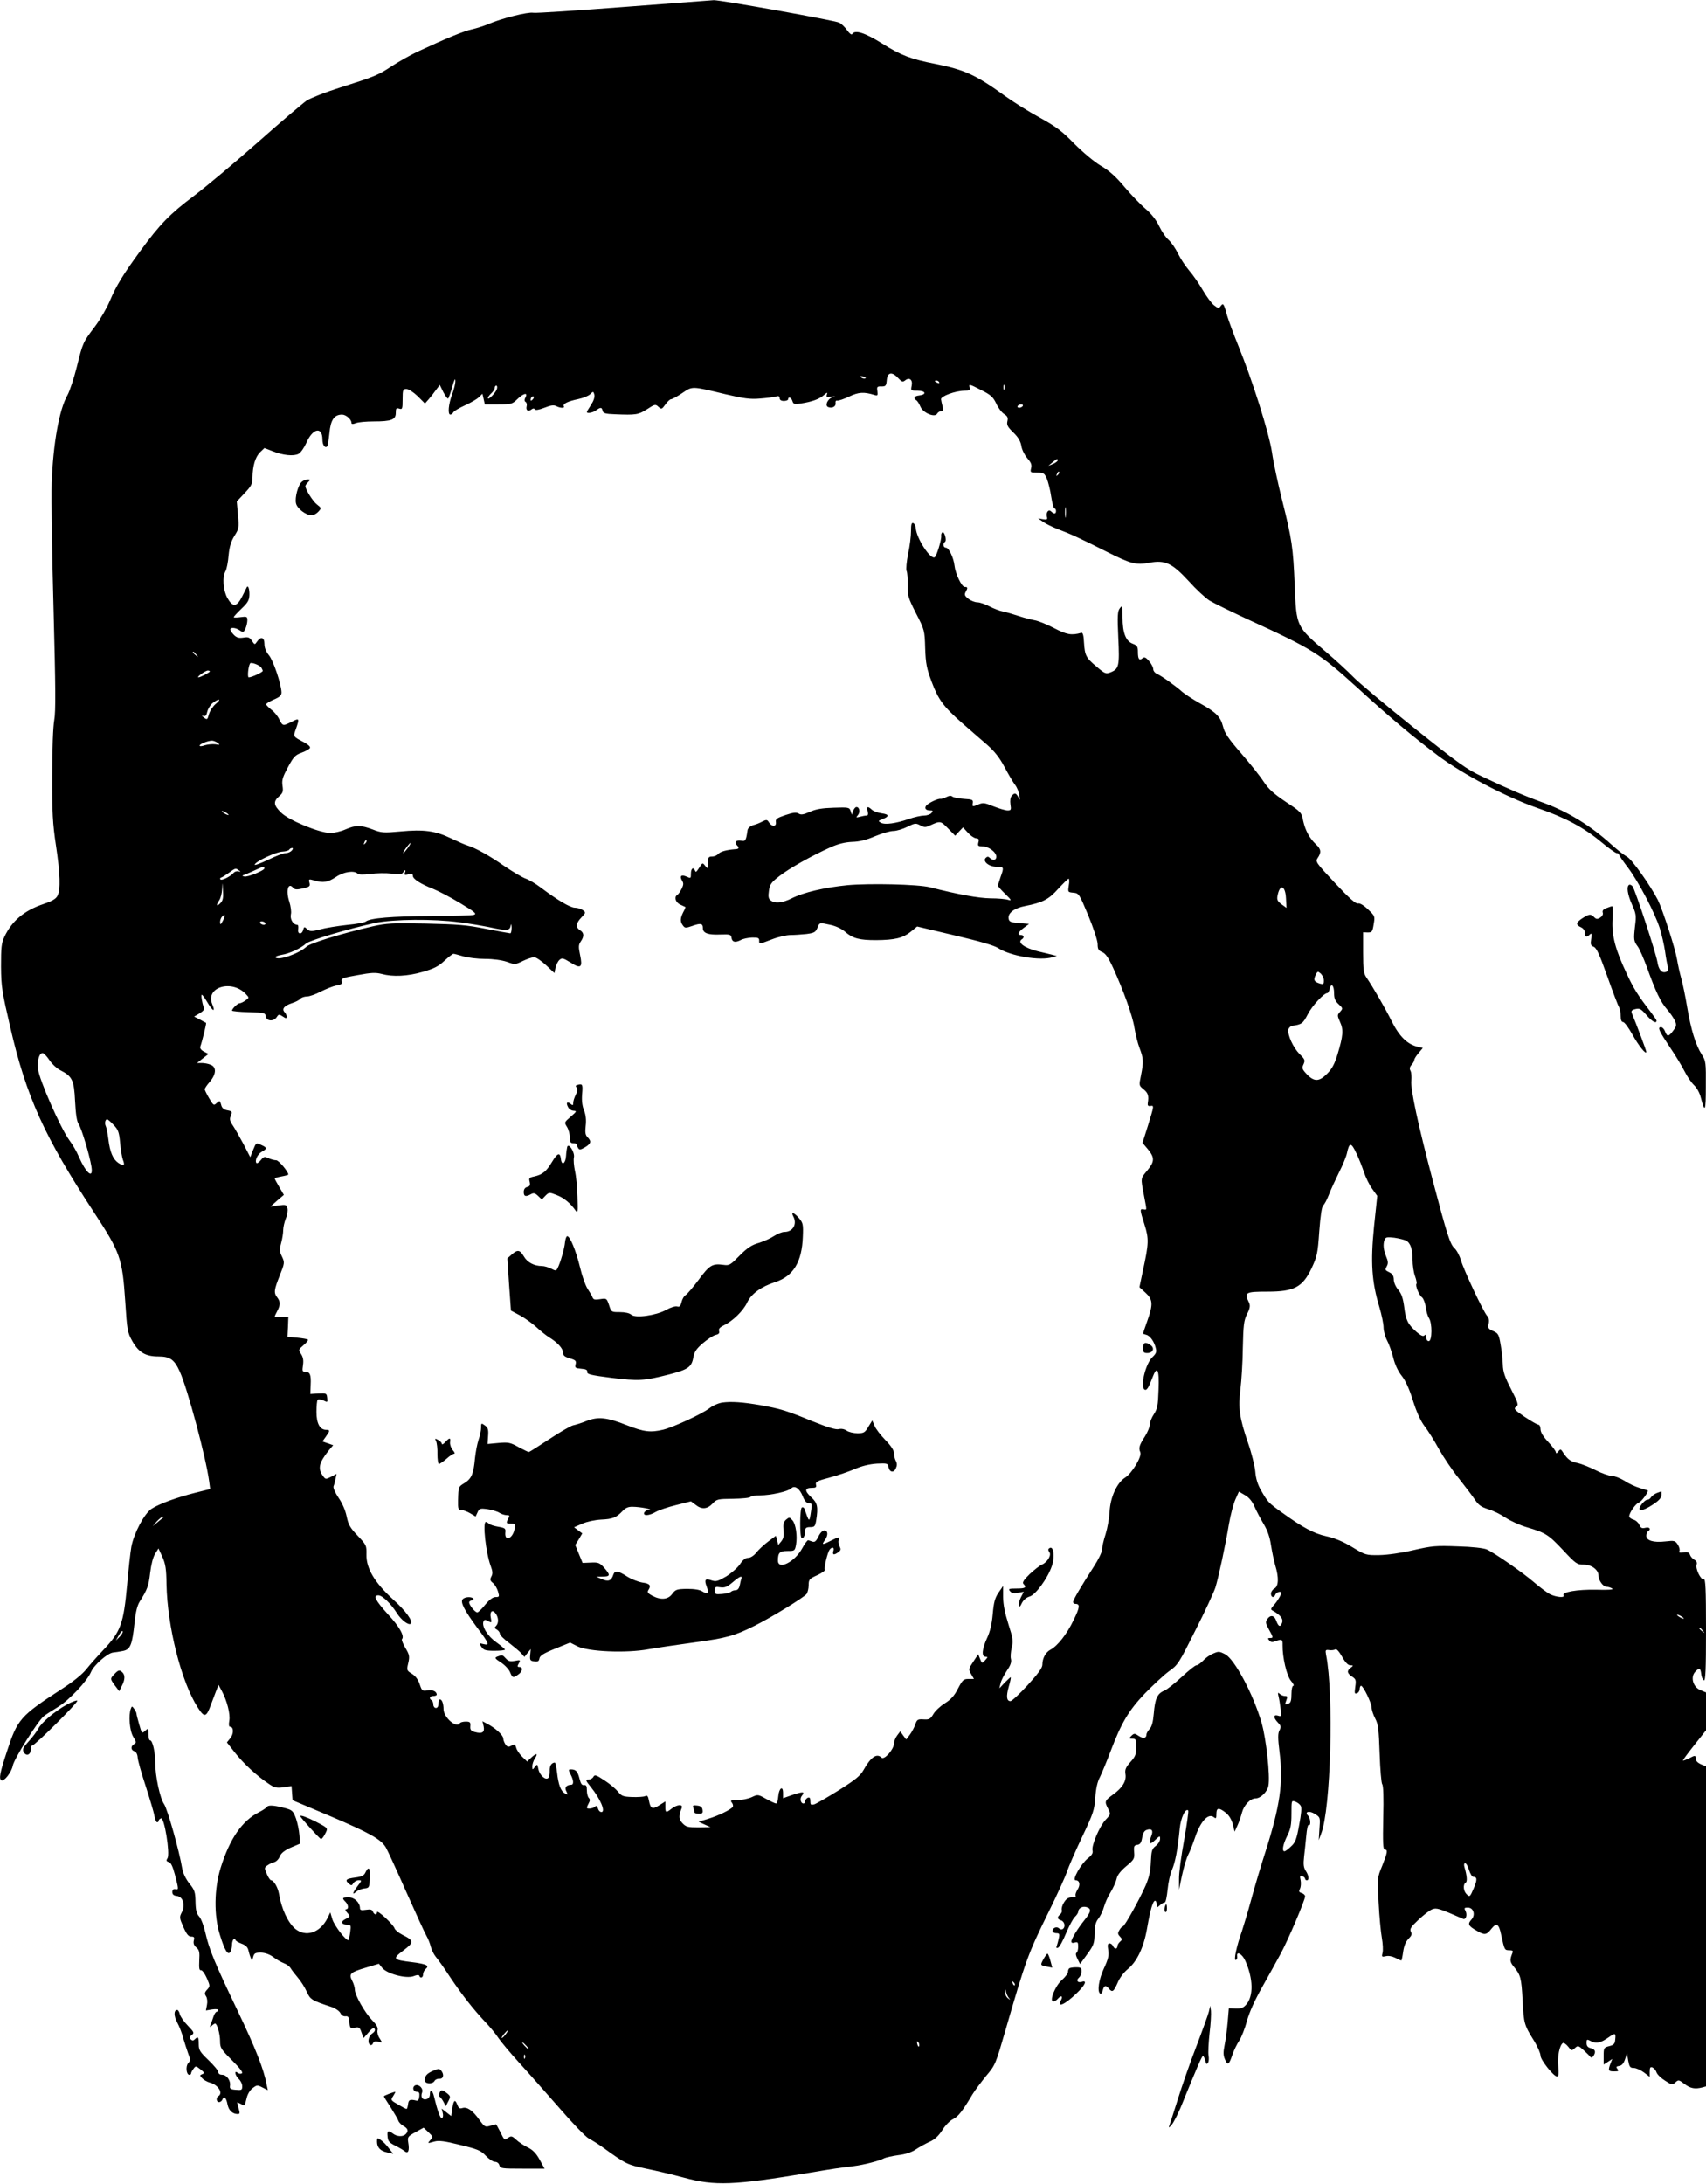 <?xml version="1.0" standalone="no"?>
<!DOCTYPE svg PUBLIC "-//W3C//DTD SVG 20010904//EN"
 "http://www.w3.org/TR/2001/REC-SVG-20010904/DTD/svg10.dtd">
<svg version="1.0" xmlns="http://www.w3.org/2000/svg"
 width="1000pt" height="1280pt" viewBox="0 0 1000 1280"
 preserveAspectRatio="xMidYMid meet">
<g transform="translate(0,1280) scale(0.1,-0.1)"
fill="#000000" stroke="none">
<path d="M3655 12759 c-275 -21 -513 -37 -529 -34 -32 6 -187 -33 -263 -66
-26 -11 -70 -25 -97 -31 -46 -10 -145 -50 -321 -132 -38 -18 -104 -55 -146
-82 -83 -55 -100 -62 -311 -129 -80 -25 -166 -59 -190 -74 -23 -16 -153 -126
-288 -246 -135 -119 -304 -261 -376 -315 -137 -103 -196 -163 -311 -320 -101
-138 -142 -205 -179 -293 -18 -43 -57 -110 -87 -150 -71 -94 -71 -93 -107
-238 -17 -68 -42 -142 -54 -164 -49 -84 -85 -287 -93 -515 -3 -91 2 -426 11
-745 12 -459 13 -594 4 -645 -7 -39 -12 -167 -12 -325 -1 -218 3 -284 22 -410
25 -167 28 -258 9 -295 -9 -18 -31 -31 -81 -48 -114 -38 -186 -99 -230 -192
-18 -39 -20 -63 -20 -175 1 -119 6 -148 54 -355 95 -411 201 -643 492 -1087
153 -233 165 -267 182 -519 11 -171 13 -183 42 -235 37 -65 77 -89 152 -89 69
0 94 -18 126 -89 46 -102 153 -502 172 -643 l6 -45 -88 -22 c-108 -27 -212
-65 -256 -94 -43 -29 -103 -143 -118 -222 -6 -33 -17 -134 -25 -225 -21 -227
-37 -272 -139 -380 -34 -36 -79 -86 -100 -113 -24 -30 -77 -73 -144 -116 -244
-158 -260 -177 -322 -368 -41 -124 -47 -158 -32 -167 16 -9 60 48 67 86 7 39
146 260 181 289 10 9 47 32 81 53 67 40 174 153 197 208 17 40 98 111 130 113
11 1 37 5 57 9 44 9 54 36 68 169 6 58 15 96 29 119 46 73 53 92 62 169 6 50
17 93 29 112 l20 32 23 -50 c18 -41 23 -70 24 -160 5 -250 87 -573 183 -722
39 -61 50 -59 77 15 10 26 24 63 31 82 l14 35 19 -35 c31 -58 51 -137 44 -175
-4 -22 -2 -35 4 -35 22 0 23 -40 3 -66 l-21 -26 48 -61 c50 -63 125 -133 195
-180 36 -25 48 -27 89 -22 l47 7 3 -42 3 -41 223 -94 c228 -97 296 -135 324
-183 9 -15 62 -130 118 -257 56 -126 110 -244 120 -261 10 -17 21 -46 25 -63
4 -17 17 -44 29 -59 13 -15 51 -68 84 -119 72 -107 134 -186 206 -263 29 -30
64 -73 78 -95 15 -22 69 -87 122 -145 53 -58 159 -178 236 -266 77 -89 154
-169 172 -178 18 -9 58 -34 88 -56 129 -93 137 -97 247 -120 60 -12 160 -36
223 -53 180 -49 291 -45 735 29 149 25 164 27 260 39 57 7 151 31 178 46 10 5
47 13 82 18 42 5 76 16 102 33 21 14 57 34 81 45 30 13 52 33 75 68 17 28 46
57 63 65 30 14 55 46 114 145 14 23 50 71 80 108 55 65 56 69 114 269 119 412
132 447 252 691 51 103 100 211 109 240 10 29 49 119 88 201 65 137 72 157 77
230 4 55 13 95 28 122 11 23 39 90 61 148 64 169 106 240 202 341 48 49 111
108 141 130 53 37 59 48 155 240 56 110 108 223 117 250 19 62 59 248 80 375
9 52 26 116 37 141 l21 47 36 -21 c23 -13 42 -36 55 -66 11 -25 35 -71 53
-101 23 -38 37 -77 44 -125 6 -38 17 -92 25 -119 22 -72 20 -123 -5 -136 -11
-6 -20 -20 -20 -30 0 -23 18 -27 26 -5 6 14 34 22 34 9 0 -11 -23 -50 -44 -72
-18 -21 -19 -25 -5 -32 44 -25 61 -47 55 -68 -10 -31 -22 -27 -35 9 -12 34
-36 37 -55 6 -9 -14 -6 -26 12 -57 26 -47 27 -50 6 -50 -13 0 -14 -3 -4 -14 8
-11 18 -12 36 -5 38 14 43 12 42 -23 -1 -71 24 -179 49 -209 14 -16 20 -29 14
-29 -6 0 -11 -20 -11 -49 0 -35 -4 -51 -16 -55 -24 -9 -24 -8 -14 19 8 21 7
25 -8 25 -10 0 -24 6 -31 13 -11 10 -12 7 -6 -18 4 -16 9 -50 12 -74 5 -40 4
-43 -16 -36 -28 8 -28 -12 0 -41 18 -19 19 -25 9 -45 -10 -18 -10 -45 0 -126
23 -181 4 -314 -83 -588 -25 -77 -62 -201 -82 -275 -20 -74 -46 -160 -56 -190
-31 -87 -49 -172 -35 -167 6 2 10 11 8 21 -6 34 30 15 48 -27 46 -104 48 -204
6 -254 -18 -21 -31 -26 -63 -25 l-40 2 -7 -83 c-4 -45 -12 -105 -18 -134 -8
-40 -8 -59 2 -82 16 -39 24 -33 44 27 9 26 27 63 40 82 13 20 33 71 45 115 14
52 46 122 90 200 37 66 86 154 108 195 44 81 143 314 143 336 0 7 -9 16 -20
19 -16 5 -18 10 -10 25 5 10 7 32 4 49 -6 26 -4 30 10 25 9 -3 16 -10 16 -15
0 -5 5 -9 10 -9 15 0 12 28 -6 55 -13 20 -15 38 -10 83 4 31 9 87 13 124 3 37
9 65 14 62 14 -8 11 40 -3 54 -24 24 6 32 39 11 32 -20 32 -21 27 -87 l-4 -67
14 38 c57 144 75 819 29 1048 -5 28 -4 31 18 28 13 -2 29 0 36 4 7 5 22 -11
40 -43 19 -34 35 -50 48 -50 19 -1 19 -1 3 -14 -25 -18 -22 -33 7 -52 23 -15
25 -21 19 -61 -5 -37 -4 -42 10 -37 9 3 16 15 16 25 0 10 4 19 8 19 13 0 62
-102 62 -128 0 -13 9 -41 21 -64 18 -34 21 -64 26 -207 3 -91 10 -172 15 -178
7 -8 9 -81 6 -198 -3 -147 -1 -185 9 -185 19 0 16 -17 -15 -95 -29 -70 -29
-70 -21 -216 4 -81 13 -174 19 -207 6 -34 8 -73 4 -87 -6 -24 -4 -25 19 -20
15 4 37 0 55 -9 17 -9 33 -16 36 -16 2 0 7 23 11 52 5 34 15 59 31 75 19 19
22 28 14 42 -8 15 0 28 45 70 30 28 66 56 80 61 26 10 39 6 181 -56 17 -7 26
24 14 47 -9 16 -7 19 14 19 33 0 46 -42 22 -69 -25 -27 -20 -38 29 -66 47 -28
58 -27 88 12 29 36 43 28 56 -35 20 -91 20 -92 48 -92 20 0 24 -4 18 -17 -16
-40 -15 -51 8 -79 40 -49 45 -64 52 -199 7 -136 9 -143 69 -239 20 -33 36 -71
36 -84 0 -25 77 -122 97 -122 9 0 11 15 7 59 -6 57 7 124 27 137 5 3 19 -6 31
-21 19 -25 21 -25 39 -9 18 17 21 16 52 -12 17 -16 35 -33 39 -39 5 -6 12 -4
18 5 16 25 11 39 -15 46 -18 4 -25 13 -25 30 0 23 1 24 28 10 30 -15 55 -9
102 24 38 27 42 25 38 -12 -2 -27 -8 -33 -35 -40 -32 -8 -33 -11 -33 -59 l0
-49 25 16 26 17 -11 -27 c-15 -41 -13 -46 21 -46 26 0 29 2 20 14 -10 12 -8
15 10 18 15 2 26 14 34 38 l12 35 7 -42 c7 -37 11 -43 33 -43 13 0 40 -12 59
-26 l34 -26 0 30 c0 25 4 30 16 25 8 -3 20 -16 24 -29 5 -13 28 -35 51 -49 39
-25 42 -26 60 -9 18 16 20 15 53 -10 35 -26 61 -31 104 -20 l22 6 0 938 0 938
-30 12 c-18 8 -30 20 -30 31 0 23 -3 23 -41 3 -17 -8 -32 -14 -34 -12 -2 2 28
42 66 90 l69 87 0 111 0 111 -34 14 c-42 18 -58 75 -30 106 24 27 32 24 36
-13 2 -17 9 -33 16 -36 9 -3 12 61 12 297 0 242 -3 299 -13 295 -17 -6 -50 62
-42 86 4 13 -1 22 -14 29 -11 6 -22 19 -25 29 -5 14 -14 17 -38 14 -22 -3 -29
-1 -24 7 4 7 0 23 -9 38 -16 24 -20 25 -74 19 -68 -8 -111 5 -111 33 0 11 4
23 10 26 20 13 10 27 -15 21 -20 -5 -27 -2 -36 18 -6 13 -22 27 -35 30 -13 4
-24 12 -24 19 0 21 38 75 57 81 15 5 59 65 51 71 -2 1 -22 7 -46 14 -24 7 -64
25 -89 42 -26 16 -60 29 -75 29 -16 0 -59 15 -96 34 -38 19 -84 37 -103 41
-41 8 -59 21 -84 58 -16 26 -18 26 -31 10 -9 -12 -13 -13 -14 -5 0 7 -20 35
-45 61 -30 32 -45 57 -45 75 0 14 -6 26 -12 26 -7 0 -43 21 -81 46 -60 41 -66
48 -50 59 15 11 13 20 -30 104 -37 72 -47 102 -48 144 -1 28 -6 81 -13 117
-10 59 -14 66 -44 79 -29 13 -32 18 -26 44 4 19 1 34 -9 45 -22 24 -136 266
-154 327 -8 27 -25 59 -38 70 -25 24 -42 75 -125 390 -88 334 -133 543 -127
591 2 23 0 49 -5 58 -7 12 -5 23 6 35 9 10 16 23 16 29 0 6 11 24 25 40 l25
30 -29 7 c-60 13 -108 60 -152 147 -39 79 -111 203 -150 260 -16 23 -19 46
-19 145 l0 119 27 -1 c25 0 28 4 35 48 8 47 8 48 -33 87 -27 26 -49 38 -59 35
-12 -4 -51 30 -134 119 -114 122 -117 126 -102 148 22 32 20 51 -10 79 -38 36
-62 80 -75 137 -10 51 -12 53 -103 113 -71 48 -100 74 -129 118 -20 31 -79
105 -131 165 -75 86 -98 120 -107 158 -15 58 -41 84 -139 138 -41 23 -86 53
-100 65 -35 32 -120 93 -147 105 -13 5 -23 18 -23 28 0 10 -11 32 -24 47 -20
23 -28 26 -39 17 -19 -16 -27 -5 -27 37 0 31 -4 38 -30 48 -41 15 -60 64 -60
155 -1 68 -2 72 -16 53 -13 -17 -15 -43 -9 -171 8 -167 4 -184 -44 -204 -28
-11 -33 -10 -81 31 -65 54 -71 67 -76 143 -2 43 -7 60 -16 57 -58 -16 -85 -11
-160 28 -42 22 -94 43 -115 46 -21 4 -63 15 -93 25 -30 10 -71 22 -90 26 -19
3 -55 17 -80 30 -25 13 -57 24 -71 24 -14 0 -38 9 -53 21 -21 16 -24 24 -16
39 14 25 13 30 -5 30 -18 0 -55 78 -60 125 -5 45 -33 105 -50 105 -16 0 -21
25 -6 34 12 8 -3 63 -15 56 -5 -3 -8 -12 -7 -20 3 -22 -27 -119 -38 -126 -25
-15 -106 109 -111 170 -1 14 -8 28 -15 30 -10 4 -13 -8 -13 -47 0 -29 -7 -88
-17 -133 -9 -46 -13 -89 -9 -100 5 -10 7 -48 7 -84 -2 -60 2 -73 48 -164 50
-97 51 -100 54 -205 3 -90 9 -119 37 -194 40 -108 70 -148 180 -245 47 -41
112 -98 146 -127 44 -39 73 -75 103 -132 23 -43 50 -89 61 -103 11 -14 22 -41
25 -60 5 -32 4 -33 -6 -12 -14 26 -22 27 -39 7 -8 -9 -10 -29 -7 -50 5 -31 3
-35 -17 -35 -12 0 -49 11 -82 24 -54 22 -62 23 -92 10 -32 -13 -33 -13 -30 9
3 20 -2 22 -52 25 -30 2 -60 8 -67 13 -8 7 -19 6 -35 -2 -13 -7 -29 -12 -35
-11 -15 3 -75 -26 -85 -41 -10 -16 0 -27 24 -27 17 0 18 -2 8 -15 -7 -8 -27
-15 -44 -15 -17 0 -58 -9 -89 -20 -75 -26 -140 -35 -163 -22 -18 10 -17 11 8
21 42 16 41 28 -3 34 -22 3 -48 12 -58 21 -25 23 -32 20 -25 -9 4 -17 2 -25
-7 -25 -8 0 -25 -3 -39 -7 -22 -6 -24 -5 -11 10 14 18 9 47 -9 47 -6 0 -14
-10 -19 -22 l-8 -23 -7 22 c-7 21 -12 22 -99 19 -68 -2 -104 -8 -140 -24 -38
-17 -52 -19 -66 -10 -14 8 -32 6 -77 -9 -50 -17 -59 -23 -56 -41 4 -28 -23
-29 -40 -3 -11 18 -15 18 -38 7 -14 -8 -38 -18 -55 -22 -18 -6 -31 -17 -33
-29 -9 -62 -12 -67 -38 -62 -28 5 -42 -9 -25 -26 16 -16 14 -23 -11 -24 -50
-4 -87 -14 -98 -28 -7 -8 -23 -15 -36 -15 -21 0 -24 -5 -24 -37 -1 -36 -1 -37
-16 -18 -13 17 -16 18 -25 5 -29 -44 -30 -45 -35 -32 -10 23 -24 12 -24 -18 0
-28 -1 -29 -25 -18 -31 14 -43 4 -27 -23 10 -16 9 -25 -3 -49 -8 -16 -19 -32
-25 -35 -20 -12 -10 -45 18 -57 15 -7 28 -13 30 -14 1 0 -4 -14 -13 -30 -18
-36 -19 -55 -2 -78 12 -16 16 -16 57 -2 48 17 60 14 60 -14 0 -29 31 -40 102
-37 59 2 63 0 66 -20 4 -25 22 -29 55 -12 12 7 41 13 64 14 36 1 43 -2 43 -17
0 -23 -3 -23 76 7 36 14 85 25 108 25 22 0 64 3 93 6 45 6 53 10 64 35 13 33
11 33 79 18 31 -7 65 -23 85 -41 44 -38 82 -48 180 -48 111 1 156 12 202 48
l39 32 219 -52 c145 -34 232 -59 255 -74 71 -47 247 -77 320 -54 l25 7 -30 8
c-16 4 -54 13 -83 20 -79 20 -121 52 -92 70 15 9 12 25 -5 25 -24 0 -17 18 16
42 l31 23 -59 5 c-50 4 -58 8 -61 27 -5 32 34 61 97 73 102 20 138 38 194 101
30 32 57 59 61 59 4 0 5 -18 1 -39 -6 -39 -6 -40 26 -43 33 -3 35 -6 88 -133
31 -75 54 -146 55 -167 0 -31 5 -39 27 -48 20 -9 36 -32 64 -93 61 -134 114
-281 125 -352 6 -37 19 -90 30 -118 23 -61 24 -80 8 -160 -12 -59 -12 -59 15
-81 27 -22 32 -38 25 -81 -2 -14 2 -19 15 -17 23 4 22 3 -14 -115 l-32 -101
32 -38 c40 -49 39 -72 -4 -124 -40 -48 -39 -42 -20 -143 18 -96 19 -88 -2 -85
-23 4 -22 -1 6 -90 26 -83 25 -109 -9 -266 l-21 -100 35 -32 c44 -40 46 -67
11 -166 -14 -39 -25 -72 -25 -74 0 -1 9 -4 19 -7 22 -5 47 -40 56 -79 6 -22 1
-32 -20 -52 -40 -38 -73 -173 -46 -190 12 -8 24 11 45 67 29 78 42 55 37 -68
-3 -93 -7 -112 -27 -143 -13 -19 -24 -46 -24 -60 0 -14 -13 -46 -29 -71 -33
-51 -38 -68 -27 -92 11 -25 -49 -124 -89 -149 -48 -30 -87 -116 -91 -200 -2
-36 -12 -94 -23 -130 -12 -36 -21 -77 -21 -91 0 -15 -22 -60 -48 -100 -75
-116 -122 -196 -122 -208 0 -6 6 -11 14 -11 28 0 26 -20 -11 -95 -39 -82 -94
-152 -136 -174 -28 -15 -47 -50 -47 -88 0 -18 -25 -52 -86 -119 -48 -52 -93
-94 -101 -94 -23 0 -26 28 -10 85 9 30 14 55 11 55 -2 0 -18 -15 -35 -32 l-31
-33 7 29 c3 16 20 49 36 73 22 32 29 51 25 69 -4 13 -1 43 4 67 10 38 8 54
-19 138 -21 66 -31 116 -31 160 l0 64 -27 -39 c-21 -31 -28 -57 -34 -126 -5
-58 -16 -104 -33 -140 -30 -65 -34 -110 -9 -110 14 0 14 -2 -2 -20 -19 -21
-19 -21 -30 7 l-11 28 -29 -44 c-28 -42 -29 -44 -13 -72 l17 -29 -32 0 c-29 0
-35 -6 -62 -57 -21 -42 -42 -64 -77 -86 -26 -16 -57 -45 -67 -63 -18 -30 -25
-33 -58 -31 -34 2 -38 -1 -48 -30 -6 -18 -21 -45 -32 -60 l-21 -28 -18 24 -17
24 -18 -24 c-10 -13 -19 -35 -19 -49 -1 -33 -57 -97 -73 -81 -28 28 -64 2
-106 -74 -18 -32 -47 -56 -144 -117 -67 -42 -132 -79 -144 -83 -20 -5 -23 -3
-23 19 0 18 -4 24 -15 20 -8 -4 -15 -12 -15 -20 0 -8 -5 -14 -10 -14 -17 0
-23 29 -10 45 21 25 7 26 -53 6 l-57 -20 0 30 c0 47 -24 30 -28 -19 -2 -23 -7
-42 -13 -42 -5 0 -31 12 -58 27 -48 27 -49 27 -85 10 -20 -9 -57 -17 -83 -17
-39 0 -44 -2 -33 -15 6 -8 9 -19 5 -25 -10 -15 -82 -51 -145 -70 l-55 -17 35
-16 35 -16 -71 -1 c-62 0 -73 3 -93 24 -23 24 -24 41 -5 90 9 23 -27 21 -59
-4 -33 -26 -37 -25 -37 11 l0 31 -35 -22 c-41 -26 -52 -21 -61 26 -5 28 -10
34 -23 27 -9 -4 -43 -6 -76 -5 -53 2 -62 6 -82 31 -13 16 -48 46 -79 66 -50
33 -58 36 -66 21 -5 -9 -18 -16 -29 -16 -18 0 -17 -5 14 -43 56 -69 89 -147
62 -147 -8 0 -17 9 -20 21 -5 15 -10 18 -18 10 -11 -11 -47 -15 -47 -5 0 3 5
15 11 26 8 14 8 23 0 31 -6 6 -11 26 -11 44 0 26 -4 33 -17 31 -12 -2 -19 8
-26 37 -11 43 -21 55 -50 55 -16 0 -16 -2 -2 -30 18 -35 19 -60 3 -60 -29 -1
-41 -17 -28 -39 10 -21 10 -22 -8 -12 -25 13 -39 51 -47 124 -4 31 -9 57 -13
57 -19 -1 -31 -19 -30 -48 1 -18 -3 -37 -8 -42 -16 -16 -51 16 -58 51 -6 31
-7 32 -21 13 -14 -18 -14 -18 -15 4 0 12 7 34 16 47 20 31 8 32 -23 3 l-23
-22 -29 28 c-16 16 -32 39 -35 52 -6 21 -9 23 -28 13 -18 -10 -24 -8 -35 7 -7
10 -13 26 -13 35 0 19 -46 61 -92 85 l-30 16 7 -30 c7 -35 -8 -45 -52 -33 -22
6 -28 13 -26 34 2 23 -2 27 -27 27 -16 0 -32 -4 -35 -10 -19 -31 -94 34 -95
82 0 33 -9 58 -21 58 -5 0 -9 -11 -9 -25 0 -16 -6 -25 -15 -25 -8 0 -15 9 -15
19 0 11 -4 23 -10 26 -17 10 -11 25 10 25 11 0 20 4 20 8 0 19 -25 30 -54 25
-30 -5 -33 -3 -46 36 -9 27 -24 48 -45 61 -31 19 -32 21 -22 63 9 39 7 49 -17
89 -14 24 -23 47 -20 51 17 17 -14 73 -82 146 -74 82 -89 111 -56 111 23 0 73
-48 109 -105 25 -40 69 -73 81 -61 14 15 -30 76 -105 143 -108 99 -157 182
-155 262 1 53 0 56 -51 110 -45 47 -55 65 -65 113 -7 35 -25 77 -47 109 -21
31 -33 59 -30 68 4 9 9 29 12 45 l6 28 -32 -17 c-31 -16 -33 -15 -46 2 -34 45
-26 79 31 151 l27 32 -32 11 -31 11 20 28 c25 35 25 40 2 40 -37 0 -57 37 -57
105 0 35 3 67 7 71 5 4 19 2 34 -4 24 -12 25 -11 22 15 -3 27 -5 28 -51 26
l-48 -3 2 53 c3 61 -4 77 -32 77 -17 0 -18 5 -13 39 4 28 1 46 -11 65 -17 25
-16 26 14 52 18 15 29 29 26 33 -4 3 -32 8 -63 11 l-57 5 3 58 2 57 -40 0
c-22 0 -40 2 -40 4 0 2 7 17 15 32 19 36 19 55 0 80 -21 27 -19 44 15 129 29
73 29 76 13 110 -15 30 -15 42 -5 80 7 25 12 59 12 75 0 17 7 47 15 68 9 20
13 47 10 60 -5 21 -9 23 -53 17 l-47 -7 39 35 40 34 -27 46 c-15 25 -27 48
-27 50 0 3 18 8 40 12 22 4 40 9 40 11 0 17 -56 84 -71 84 -10 0 -30 5 -45 12
-23 11 -28 10 -45 -11 -11 -13 -22 -21 -25 -18 -13 13 6 54 31 67 31 17 31 24
0 38 -35 16 -33 17 -52 -29 l-16 -41 -41 79 c-23 43 -51 92 -62 108 -15 21
-19 36 -13 50 12 31 11 32 -20 38 -20 4 -31 14 -35 33 -7 25 -8 25 -26 9 -17
-16 -19 -14 -44 28 -14 24 -26 48 -26 53 0 5 13 25 30 44 38 45 40 87 4 100
-14 6 -37 10 -52 10 l-27 0 34 27 33 26 -27 14 c-17 9 -24 20 -21 29 10 27 37
136 34 139 -2 1 -18 10 -37 20 l-33 17 32 19 c24 15 30 24 24 37 -10 24 -17
72 -11 72 4 0 18 -20 33 -45 31 -53 49 -60 28 -10 -42 101 118 147 199 57 18
-19 18 -20 -5 -36 -12 -9 -28 -16 -34 -16 -11 0 -44 -32 -44 -43 0 -3 44 -8
98 -9 92 -3 97 -4 100 -25 4 -29 47 -31 64 -4 11 17 14 18 35 4 19 -13 23 -13
23 -1 0 8 -5 19 -11 25 -19 19 -4 38 40 53 23 7 46 19 52 27 6 7 24 13 39 13
15 0 51 13 81 29 30 15 70 31 90 35 30 5 36 10 32 25 -4 17 7 21 93 36 80 15
106 16 141 7 66 -18 150 -14 241 12 65 19 92 32 127 65 24 22 48 41 53 41 5 0
31 -7 58 -15 27 -8 84 -15 128 -15 48 0 97 -7 127 -17 47 -17 49 -17 94 5 25
12 55 22 66 22 11 0 42 -21 69 -46 l50 -47 6 31 c4 17 14 38 23 46 15 13 21
12 65 -15 61 -39 72 -30 56 45 -10 47 -9 59 4 78 21 30 20 51 -4 66 -27 17
-25 41 8 75 26 28 27 29 8 43 -11 8 -32 14 -46 14 -28 0 -103 45 -200 118 -30
23 -71 47 -90 53 -19 7 -75 40 -125 74 -89 62 -167 105 -215 120 -14 4 -57 23
-97 42 -91 44 -160 53 -296 40 -99 -9 -112 -8 -163 12 -70 26 -99 26 -159 0
-27 -12 -67 -21 -90 -21 -66 2 -241 74 -287 119 -45 44 -47 65 -12 96 22 19
25 28 20 62 -5 33 1 51 32 109 33 61 42 71 81 85 24 9 46 21 48 28 3 7 -13 21
-34 32 -67 35 -65 33 -48 80 21 61 20 64 -25 41 -51 -26 -53 -26 -73 14 -9 19
-30 45 -47 57 -16 13 -30 27 -30 31 0 5 20 17 45 28 35 15 45 24 45 42 -1 47
-48 188 -74 218 -17 21 -26 43 -26 66 0 39 -21 46 -43 14 -14 -20 -14 -20 -30
4 -14 21 -22 24 -51 19 -26 -4 -39 0 -55 16 -11 11 -21 26 -21 31 0 15 32 12
56 -5 19 -13 22 -12 33 11 6 14 11 36 11 49 0 21 -3 23 -40 18 -22 -3 -40 -3
-40 0 0 3 20 25 45 49 37 35 46 50 47 81 1 32 -7 59 -15 46 -1 -2 -13 -26 -27
-54 -32 -63 -55 -66 -87 -10 -25 45 -31 122 -11 158 7 12 15 54 18 92 5 52 14
81 34 114 26 41 28 47 21 123 l-7 79 46 49 c40 42 46 55 46 92 1 67 16 119 44
147 l26 25 47 -18 c61 -25 125 -31 153 -16 12 6 33 36 46 65 37 86 94 97 94
19 0 -32 15 -53 28 -40 3 4 9 39 13 78 7 77 28 108 74 108 23 0 55 -28 55 -48
0 -8 7 -9 26 -2 14 6 61 10 104 10 104 0 130 10 130 50 0 27 3 30 20 25 18 -6
20 -2 20 54 0 56 2 61 22 61 13 0 41 -18 66 -42 l43 -43 22 25 c12 14 32 39
43 55 l22 29 21 -43 c13 -24 25 -40 28 -37 3 3 14 34 24 68 11 42 18 54 18 36
1 -15 -8 -51 -19 -80 -21 -56 -27 -118 -10 -118 5 0 13 6 17 13 4 8 35 26 68
41 33 15 70 36 81 47 l22 21 7 -31 7 -31 80 0 c75 0 81 2 110 30 35 35 65 42
48 11 -7 -14 -7 -22 1 -27 6 -3 9 -15 6 -25 -6 -24 9 -34 28 -19 9 7 15 8 20
1 4 -7 24 -3 56 9 37 15 55 17 69 10 24 -13 53 -13 45 -1 -8 14 23 29 85 42
29 6 60 19 70 29 17 17 18 17 24 -3 3 -14 -4 -36 -19 -59 -14 -21 -25 -40 -25
-43 0 -10 36 -4 54 10 26 19 34 19 38 -2 3 -15 16 -19 73 -21 122 -5 137 -3
187 29 46 30 50 31 67 15 18 -16 20 -16 41 13 12 17 27 31 33 31 7 0 36 16 66
36 61 41 52 42 251 -6 111 -26 147 -31 205 -26 39 3 80 8 93 12 16 5 22 2 22
-10 0 -10 9 -16 25 -16 14 0 25 5 25 10 0 18 19 10 25 -11 6 -18 12 -20 48
-14 67 10 110 26 136 49 20 17 23 18 18 4 -5 -15 -1 -17 26 -13 25 4 27 3 8
-3 -30 -9 -48 -50 -26 -58 23 -9 46 4 43 23 -2 11 2 17 10 15 8 -1 39 9 70 24
55 26 85 28 148 9 18 -6 20 -3 17 22 -4 26 -2 29 24 28 25 0 28 4 31 38 4 46
31 50 67 11 20 -22 27 -24 40 -14 25 21 46 5 39 -30 -6 -30 -6 -30 36 -30 47
0 53 -23 7 -28 -28 -3 -35 -16 -16 -28 6 -3 17 -20 24 -37 15 -37 84 -66 98
-42 4 8 15 15 24 15 12 0 14 6 8 28 -4 15 -8 34 -9 42 -1 18 83 49 136 50 32
0 35 3 31 21 -5 19 0 18 64 -15 60 -30 73 -41 92 -80 11 -25 32 -53 46 -62 21
-13 25 -22 20 -43 -5 -22 2 -34 35 -66 29 -28 42 -51 47 -79 3 -22 19 -53 35
-72 22 -25 27 -38 22 -58 -6 -25 -4 -26 35 -26 39 0 43 -3 58 -37 8 -21 20
-68 25 -105 6 -38 14 -68 19 -68 5 0 9 -7 9 -15 0 -18 -12 -19 -28 -3 -16 16
-32 -5 -25 -32 4 -14 0 -17 -24 -13 l-28 5 30 -21 c17 -12 55 -30 85 -42 70
-26 136 -56 280 -129 149 -75 178 -83 257 -68 93 17 133 -2 231 -108 42 -47
97 -98 122 -114 25 -15 131 -67 235 -115 369 -169 412 -196 633 -397 183 -168
333 -293 473 -398 147 -110 397 -241 579 -305 166 -57 274 -115 376 -200 43
-36 84 -65 91 -65 7 0 13 -4 13 -8 0 -5 24 -40 54 -79 61 -82 154 -258 185
-353 11 -36 25 -96 31 -135 5 -38 13 -80 16 -92 4 -16 1 -25 -10 -29 -25 -9
-44 12 -51 59 -10 56 -131 425 -146 443 -6 7 -15 11 -20 8 -16 -10 -9 -56 17
-115 24 -53 26 -65 18 -126 -9 -81 -8 -88 17 -122 10 -14 34 -69 53 -121 51
-142 80 -203 118 -246 19 -22 39 -52 46 -67 10 -24 9 -32 -10 -57 -27 -37 -36
-37 -48 -5 -5 14 -16 25 -24 25 -22 0 -12 -21 54 -120 32 -47 70 -110 85 -140
15 -30 40 -66 55 -80 16 -15 33 -46 39 -71 25 -95 30 -85 30 64 1 138 0 150
-23 185 -37 58 -64 147 -86 277 -11 66 -27 144 -36 174 -8 29 -19 78 -24 109
-11 65 -84 290 -112 347 -46 89 -152 238 -181 254 -17 9 -58 41 -91 71 -122
111 -255 192 -396 244 -108 39 -209 82 -360 154 -93 43 -140 77 -405 289 -165
132 -325 266 -355 298 -30 31 -100 95 -155 142 -178 153 -176 148 -186 393 -9
220 -16 270 -74 500 -24 96 -51 221 -59 278 -17 115 -117 429 -198 627 -27 66
-56 145 -65 175 -19 70 -23 77 -38 56 -11 -15 -14 -14 -39 5 -14 11 -44 51
-66 89 -22 38 -58 90 -80 115 -22 26 -51 70 -65 99 -14 29 -38 64 -54 79 -17
14 -42 51 -56 81 -17 36 -45 72 -80 102 -30 25 -86 84 -125 130 -50 60 -90 95
-138 123 -39 23 -105 79 -155 129 -72 74 -107 100 -203 153 -64 35 -155 92
-202 126 -173 125 -237 154 -412 189 -139 27 -200 50 -309 119 -103 64 -160
82 -176 55 -4 -6 -16 4 -29 22 -12 18 -33 38 -46 45 -30 14 -696 133 -736 132
-16 -1 -254 -19 -529 -40z m1416 -2177 c-7 -2 -18 1 -23 6 -8 8 -4 9 13 5 13
-4 18 -8 10 -11z m434 -22 c3 -6 -1 -7 -9 -4 -18 7 -21 14 -7 14 6 0 13 -4 16
-10z m382 -42 c-3 -7 -5 -2 -5 12 0 14 2 19 5 13 2 -7 2 -19 0 -25z m-2974 3
c-6 -22 -53 -70 -53 -54 0 5 9 18 20 28 11 10 20 24 20 32 0 7 4 13 9 13 5 0
7 -9 4 -19z m209 -63 c-7 -7 -12 -8 -12 -2 0 14 12 26 19 19 2 -3 -1 -11 -7
-17z m2873 -38 c-3 -5 -13 -10 -21 -10 -8 0 -12 5 -9 10 3 6 13 10 21 10 8 0
12 -4 9 -10z m205 -318 c0 -5 -12 -14 -27 -21 l-28 -11 24 20 c26 22 31 24 31
12z m1 -85 c-10 -9 -11 -8 -5 6 3 10 9 15 12 12 3 -3 0 -11 -7 -18z m46 -244
c-2 -16 -4 -5 -4 22 0 28 2 40 4 28 2 -13 2 -35 0 -50z m-5096 -810 c13 -16
12 -17 -3 -4 -17 13 -22 21 -14 21 2 0 10 -8 17 -17z m381 -76 c4 -7 8 -15 8
-19 0 -8 -65 -38 -82 -38 -9 0 -3 64 8 82 6 9 56 -10 66 -25z m-302 -22 c0 -6
-56 -35 -67 -35 -13 1 41 40 55 40 6 0 12 -2 12 -5z m35 -190 c-16 -13 -34
-40 -40 -60 -9 -34 -11 -35 -30 -20 -14 11 -15 13 -3 9 12 -4 18 2 23 25 4 17
18 40 32 51 37 29 54 24 18 -5z m10 -228 c16 -13 15 -14 -13 -9 -17 2 -45 -1
-62 -6 -16 -6 -30 -7 -30 -2 0 9 45 28 71 29 8 1 23 -5 34 -12z m65 -423 c0
-2 -9 0 -20 6 -11 6 -20 13 -20 16 0 2 9 0 20 -6 11 -6 20 -13 20 -16z m4282
-97 l23 24 28 -31 c15 -17 37 -32 48 -33 16 -1 19 -6 14 -24 -5 -20 -2 -23 23
-23 36 0 82 -34 82 -61 0 -21 -20 -25 -38 -7 -9 9 -15 9 -24 0 -20 -20 19 -52
64 -52 43 0 44 -2 23 -60 -8 -23 -15 -46 -15 -51 0 -4 19 -26 43 -49 36 -35
38 -40 17 -34 -14 5 -61 9 -105 9 -70 1 -190 23 -355 65 -68 17 -350 24 -482
12 -133 -13 -259 -42 -329 -78 -53 -26 -96 -31 -122 -11 -12 9 -15 22 -10 55
5 38 13 50 61 87 57 45 190 120 302 170 45 20 83 29 125 31 42 1 83 11 134 33
41 17 89 31 108 31 18 0 55 11 81 24 44 22 50 23 76 9 24 -13 32 -13 59 0 59
27 61 26 104 -18 l42 -43 23 25z m-3481 -70 c-10 -9 -11 -8 -5 6 3 10 9 15 12
12 3 -3 0 -11 -7 -18z m249 -27 c-12 -16 -24 -30 -26 -30 -3 0 4 14 16 30 12
17 24 30 26 30 3 0 -4 -13 -16 -30z m-680 -15 c-7 -8 -23 -15 -36 -15 -13 0
-60 -18 -104 -40 -45 -21 -80 -34 -77 -27 6 19 128 76 164 76 17 1 35 6 38 11
3 6 11 10 17 10 7 0 6 -6 -2 -15z m-160 -104 c0 -13 -99 -53 -118 -48 -15 3
-14 5 3 11 11 4 38 16 60 26 46 22 55 23 55 11z m-150 -12 c13 -9 13 -10 -2
-6 -9 3 -22 -1 -29 -9 -18 -21 -70 -47 -77 -38 -4 4 -2 9 5 11 7 2 27 15 45
28 39 28 39 28 58 14z m973 -15 c-4 -12 0 -14 21 -8 19 5 26 2 26 -9 0 -19 46
-48 120 -77 30 -12 101 -49 157 -83 88 -53 100 -63 80 -69 -12 -3 -125 -7
-252 -7 -229 -1 -357 -12 -381 -32 -7 -6 -57 -15 -111 -20 -54 -6 -124 -17
-156 -26 -53 -13 -60 -13 -77 2 -16 15 -18 14 -23 -5 -8 -30 -35 -26 -29 5 2
14 0 25 -6 25 -23 0 -43 32 -37 61 4 15 -1 48 -9 74 -22 65 -7 118 23 81 9
-10 21 -11 56 -3 40 9 44 13 39 33 -6 22 -4 23 27 14 54 -16 81 -11 128 20 45
31 107 40 127 20 7 -7 33 -7 75 -2 35 5 91 6 124 2 46 -5 62 -4 68 7 11 18 18
17 10 -3z m-1079 -175 c-23 -25 -30 -16 -10 13 9 12 17 43 18 68 2 44 2 44 5
-9 3 -40 0 -58 -13 -72z m6244 27 l3 -57 -29 21 c-23 17 -28 27 -24 48 13 73
46 65 50 -12z m-6232 -133 c-13 -24 -15 -25 -16 -7 0 11 5 25 12 32 19 19 21
6 4 -25z m1384 -8 c58 -7 138 -21 178 -29 101 -22 120 -21 125 7 3 16 5 13 6
-10 0 -18 -3 -33 -8 -33 -4 0 -69 12 -142 26 -113 23 -169 27 -354 31 -196 4
-230 2 -310 -16 -175 -40 -366 -98 -388 -119 -46 -42 -168 -84 -182 -63 -2 5
14 11 36 15 46 7 114 39 144 67 21 18 255 88 405 120 107 22 342 24 490 4z
m-1135 -5 c3 -5 -1 -10 -9 -10 -8 0 -18 5 -21 10 -3 6 1 10 9 10 8 0 18 -4 21
-10z m6205 -337 c0 -21 -4 -23 -22 -18 -35 11 -40 20 -27 49 12 25 13 25 31
10 10 -10 18 -28 18 -41z m60 -74 c0 -30 6 -46 27 -65 25 -23 25 -25 8 -44
-17 -19 -17 -21 0 -60 21 -46 18 -80 -15 -190 -17 -56 -33 -85 -60 -112 -47
-48 -76 -49 -119 -5 -29 31 -31 37 -20 60 10 23 8 29 -24 60 -37 38 -71 112
-65 143 2 10 12 20 23 22 56 8 63 14 91 68 25 49 94 124 115 124 4 0 10 11 13
25 9 37 26 20 26 -26z m-7529 -394 c14 -21 41 -46 60 -56 73 -37 83 -58 89
-182 4 -78 10 -120 22 -137 17 -27 63 -180 74 -248 12 -75 -30 -41 -75 61 -11
27 -36 70 -55 95 -52 72 -177 355 -183 417 -6 54 9 99 30 92 7 -2 24 -21 38
-42z m375 -378 c27 -28 32 -42 38 -104 3 -39 11 -84 16 -99 14 -35 7 -41 -26
-20 -32 22 -50 64 -59 141 -4 33 -11 67 -15 75 -8 16 -3 40 8 40 4 0 21 -15
38 -33z m7286 -169 c14 -29 33 -78 43 -108 10 -30 31 -74 48 -97 l30 -42 -19
-181 c-21 -210 -13 -323 31 -469 14 -47 25 -101 25 -121 0 -20 9 -54 20 -75
12 -22 28 -68 37 -103 9 -38 28 -79 49 -105 22 -27 45 -77 66 -145 21 -67 45
-120 68 -150 20 -26 58 -86 84 -134 27 -48 80 -127 119 -175 38 -48 81 -105
95 -126 19 -28 36 -40 75 -52 28 -8 73 -30 101 -49 28 -19 85 -45 126 -57 109
-32 127 -43 213 -135 74 -79 81 -84 120 -84 46 0 87 -30 87 -65 0 -28 27 -65
48 -65 9 0 24 -5 32 -10 10 -7 -20 -9 -95 -7 -110 2 -202 -14 -190 -33 10 -16
-43 -11 -78 6 -18 9 -59 40 -92 68 -68 59 -235 175 -280 195 -18 8 -86 16
-170 18 -128 5 -151 3 -260 -22 -73 -17 -151 -28 -200 -29 -78 -1 -82 0 -159
47 -53 32 -103 53 -150 63 -74 16 -139 51 -261 139 -80 57 -84 62 -123 130
-20 34 -31 70 -34 111 -3 33 -22 109 -43 169 -50 146 -58 205 -44 313 6 48 13
157 14 242 3 135 6 161 25 199 17 33 19 49 12 65 -30 62 -24 66 108 66 156 0
205 26 258 137 32 69 36 85 45 216 7 94 15 145 23 152 7 6 22 33 33 62 11 29
38 87 59 130 22 43 43 94 47 113 14 67 25 67 57 -2z m290 -509 c26 -14 38 -50
38 -113 0 -30 6 -72 14 -94 8 -22 12 -43 9 -46 -9 -8 15 -68 33 -80 8 -7 18
-32 21 -56 3 -25 12 -54 19 -65 20 -28 19 -135 -1 -135 -9 0 -15 9 -15 22 0
16 -3 19 -11 11 -7 -7 -20 -1 -45 20 -52 46 -64 70 -73 147 -7 52 -16 78 -35
101 -15 17 -26 43 -26 59 0 20 -7 33 -22 41 -31 16 -31 15 -19 38 9 16 8 29
-4 57 -16 39 -19 72 -9 99 6 14 15 16 57 11 28 -4 59 -12 69 -17z m-7283
-1621 c-2 -2 -17 -14 -34 -28 l-30 -25 24 28 c14 15 29 27 34 27 6 0 8 -1 6
-2z m8911 -594 c0 -2 -9 0 -20 6 -11 6 -20 13 -20 16 0 2 9 0 20 -6 11 -6 20
-13 20 -16z m111 -71 c13 -16 12 -17 -3 -4 -17 13 -22 21 -14 21 2 0 10 -8 17
-17z m-9281 -37 l-21 -21 18 32 c10 18 20 28 22 22 2 -6 -6 -21 -19 -33z
m6924 -989 c7 -11 4 -46 -9 -114 -15 -83 -22 -102 -48 -125 -16 -16 -33 -28
-38 -28 -16 0 -9 40 16 90 20 40 25 64 25 129 0 79 0 80 22 72 12 -4 27 -15
32 -24z m987 -377 c7 -22 18 -40 25 -40 23 0 24 -17 2 -68 -21 -49 -23 -51
-40 -35 -20 18 -24 58 -7 69 11 6 8 40 -7 92 -4 13 -2 22 4 22 6 0 17 -18 23
-40z m-2663 -675 c-3 -3 -9 2 -12 12 -6 14 -5 15 5 6 7 -7 10 -15 7 -18z m-34
-75 c10 -13 9 -13 -6 -1 -10 7 -17 23 -17 35 1 20 2 20 6 1 3 -11 10 -27 17
-35z m-2951 -214 c-10 -13 -20 -22 -22 -20 -4 4 29 44 36 44 2 0 -4 -11 -14
-24z m2425 -67 c-3 -8 -7 -3 -11 10 -4 17 -3 21 5 13 5 -5 8 -16 6 -23z
m-2303 1 c10 -11 16 -20 13 -20 -3 0 -13 9 -23 20 -10 11 -16 20 -13 20 3 0
13 -9 23 -20z m-8 -72 c-3 -8 -6 -5 -6 6 -1 11 2 17 5 13 3 -3 4 -12 1 -19z"/>
<path d="M1770 9977 c-22 -17 -43 -93 -35 -127 7 -31 58 -70 92 -70 11 0 28 9
39 21 19 21 19 21 -9 43 -24 19 -67 88 -67 107 0 4 7 15 16 23 14 15 14 16 -3
16 -10 0 -25 -6 -33 -13z"/>
<path d="M9417 7478 c-19 -7 -26 -15 -22 -27 3 -10 -3 -21 -15 -29 -17 -10
-23 -10 -36 3 -20 20 -28 19 -69 -7 -38 -25 -40 -38 -7 -53 13 -6 22 -19 22
-32 0 -26 10 -29 29 -10 11 10 13 5 8 -26 -5 -32 -3 -39 15 -46 16 -6 34 -45
79 -172 32 -90 63 -172 69 -181 5 -10 10 -34 10 -53 0 -23 5 -35 14 -35 8 0
32 -33 54 -72 37 -67 82 -123 82 -102 0 7 -59 165 -85 226 -5 13 0 19 21 24
24 6 33 2 64 -34 32 -38 60 -54 60 -34 0 4 -16 27 -35 52 -76 99 -99 136 -140
224 -67 142 -88 222 -83 316 2 44 1 80 -2 79 -3 0 -18 -5 -33 -11z"/>
<path d="M3387 6442 c-13 -3 -15 -7 -7 -16 7 -10 6 -21 -5 -42 -8 -16 -15 -37
-15 -48 0 -15 -3 -16 -15 -6 -21 17 -29 7 -15 -19 6 -12 21 -21 33 -21 19 -1
17 -5 -17 -34 -39 -34 -39 -34 -23 -60 9 -14 17 -41 17 -61 0 -28 4 -35 20
-35 11 0 20 -3 20 -7 0 -5 4 -14 9 -22 7 -11 14 -10 40 5 35 21 39 35 15 59
-13 13 -15 28 -11 66 4 35 1 63 -9 90 -11 25 -15 58 -12 94 5 60 3 64 -25 57z"/>
<path d="M3325 6079 c-2 -8 -6 -32 -7 -53 -3 -46 -25 -60 -30 -20 -5 43 -20
38 -53 -17 -33 -55 -55 -73 -103 -84 -30 -6 -33 -10 -27 -32 4 -19 1 -26 -15
-30 -13 -3 -20 -14 -20 -29 0 -26 11 -30 42 -13 16 9 24 7 42 -10 l22 -21 21
22 c21 21 23 21 66 4 42 -16 80 -47 111 -91 13 -18 14 -9 11 80 -1 55 -8 124
-15 153 -6 29 -9 64 -6 78 7 28 -30 88 -39 63z"/>
<path d="M4650 5671 c24 -45 -2 -91 -52 -91 -14 0 -41 -11 -61 -24 -19 -13
-59 -31 -88 -40 -42 -12 -67 -28 -113 -74 -55 -56 -60 -60 -96 -55 -64 9 -82
-2 -145 -88 -33 -44 -68 -85 -77 -90 -9 -5 -19 -23 -23 -40 -6 -24 -11 -30
-26 -26 -11 3 -40 -6 -64 -20 -60 -33 -181 -50 -205 -28 -10 9 -36 15 -67 15
-49 0 -50 0 -63 41 -14 40 -14 41 -52 35 -31 -5 -40 -3 -45 11 -4 10 -17 32
-29 50 -12 18 -32 74 -44 125 -24 99 -59 183 -75 183 -5 0 -11 -16 -13 -35 -3
-36 -27 -121 -44 -153 -8 -16 -11 -16 -38 -2 -16 8 -40 15 -53 15 -45 0 -86
21 -106 56 -24 40 -37 42 -72 11 l-25 -22 10 -153 11 -153 54 -29 c29 -16 72
-47 95 -68 24 -22 56 -48 72 -58 51 -31 84 -67 84 -90 0 -18 9 -26 40 -35 34
-10 39 -15 34 -35 -5 -20 -2 -23 33 -26 28 -2 37 -7 35 -19 -2 -13 22 -19 140
-34 162 -20 192 -18 338 19 115 30 134 43 145 104 5 29 18 48 54 79 27 23 60
45 75 49 19 4 25 11 21 23 -4 12 4 22 27 33 54 26 114 85 137 133 24 52 82 94
165 121 106 34 157 118 162 266 3 71 1 81 -22 108 -29 34 -50 41 -34 11z"/>
<path d="M6700 4900 c0 -25 4 -30 25 -30 33 0 45 28 20 46 -30 22 -45 17 -45
-16z"/>
<path d="M4235 4580 c-23 -3 -57 -18 -76 -33 -46 -35 -211 -111 -271 -126 -75
-18 -113 -13 -211 25 -118 47 -170 53 -239 26 -29 -12 -65 -23 -80 -26 -15 -4
-77 -40 -139 -81 -62 -41 -116 -75 -119 -75 -4 0 -31 13 -61 29 -48 27 -59 29
-117 24 l-64 -6 3 47 c3 38 -1 49 -19 62 -21 15 -22 14 -22 -14 0 -16 -7 -48
-15 -71 -8 -23 -17 -72 -21 -109 -8 -89 -20 -118 -60 -143 -37 -23 -37 -20
-39 -101 -1 -52 1 -58 19 -58 12 0 35 -9 52 -19 l32 -19 11 24 c10 23 15 25
59 19 26 -4 57 -13 69 -21 12 -8 32 -14 43 -14 17 0 19 -3 10 -19 -15 -28 -13
-31 16 -31 25 0 26 -2 20 -32 -11 -57 -59 -75 -54 -20 3 24 -1 27 -41 34 -25
4 -49 12 -55 18 -5 5 -14 10 -18 10 -20 0 0 -181 28 -257 12 -32 13 -47 4 -63
-9 -17 -8 -24 10 -38 11 -9 24 -32 29 -49 9 -31 8 -33 -14 -33 -16 0 -36 -15
-61 -45 -20 -25 -41 -45 -46 -45 -13 0 -47 42 -48 58 0 6 7 12 16 12 8 0 12 5
9 10 -9 14 -51 12 -63 -3 -15 -17 11 -66 84 -165 71 -94 76 -107 39 -98 -28 7
-28 7 -13 -16 13 -19 24 -23 77 -23 33 0 61 3 61 7 0 3 -23 23 -51 43 -51 36
-86 93 -75 122 5 11 10 12 27 2 21 -11 22 -10 16 19 -8 37 9 52 28 26 18 -24
19 -56 3 -73 -11 -10 -10 -14 5 -22 9 -6 17 -16 17 -24 0 -8 24 -32 53 -53 28
-22 61 -49 72 -61 l19 -22 18 23 19 23 -3 -34 c-3 -31 0 -35 24 -38 21 -3 27
1 30 17 2 16 24 30 91 57 l89 36 43 -22 c63 -31 284 -41 416 -17 52 9 173 27
269 40 191 26 236 39 354 98 100 50 287 165 304 186 6 9 12 32 12 51 0 34 4
38 50 59 28 13 48 27 45 32 -6 10 15 100 28 118 15 19 29 14 22 -8 -7 -23 3
-26 29 -7 15 11 16 17 7 35 -6 11 -8 28 -5 36 8 21 1 20 -46 -4 -50 -25 -55
-25 -36 2 22 30 20 58 -2 58 -11 0 -25 -14 -35 -36 -13 -27 -22 -34 -35 -29
-9 3 -20 7 -25 8 -4 1 -20 -20 -35 -48 -44 -80 -142 -129 -142 -71 0 46 10 56
56 56 42 0 43 1 50 36 9 51 -1 122 -21 144 -17 19 -19 19 -38 3 -15 -14 -18
-27 -14 -61 3 -32 0 -48 -13 -65 l-18 -22 -7 27 -7 27 -47 -35 c-25 -19 -56
-48 -69 -65 -14 -17 -33 -29 -46 -29 -16 0 -32 -12 -48 -37 -14 -21 -51 -53
-81 -72 -50 -29 -60 -32 -87 -23 -36 13 -43 4 -28 -36 15 -39 6 -49 -25 -29
-16 10 -46 15 -90 15 -60 -1 -68 -4 -87 -30 -24 -33 -67 -37 -117 -10 -25 13
-30 21 -23 32 18 28 10 39 -35 45 -24 4 -65 20 -90 36 -53 34 -71 36 -80 10
-11 -35 -29 -43 -66 -26 l-34 14 38 1 c45 0 46 9 8 52 -26 29 -34 32 -77 30
l-49 -2 -22 53 -21 52 21 34 20 34 -24 18 -24 18 48 21 c27 12 74 22 110 24
69 3 90 12 126 50 18 19 34 26 60 25 43 0 125 -16 95 -18 -12 0 -24 -8 -28
-16 -8 -21 29 -19 68 4 17 10 70 28 119 40 l87 22 27 -20 c35 -29 69 -26 99 6
25 27 31 28 121 29 52 1 98 5 102 11 3 5 29 9 56 9 62 0 166 23 183 41 20 20
50 -1 68 -48 11 -27 22 -39 36 -39 17 0 19 -5 12 -47 -10 -68 -10 -68 -39 15
-3 7 -9 10 -15 7 -12 -8 -13 -172 -1 -179 10 -7 21 17 21 45 0 14 7 19 29 19
25 0 29 4 35 38 13 81 8 104 -30 138 -39 37 -38 54 6 54 23 0 27 4 23 19 -4
16 7 22 79 41 46 12 112 35 148 50 43 19 87 29 130 32 60 3 65 1 68 -19 5 -32
31 -37 43 -9 8 17 8 29 0 44 -6 11 -11 32 -11 46 0 16 -17 42 -50 76 -28 29
-57 66 -64 84 l-13 31 -23 -37 c-20 -34 -26 -38 -64 -38 -23 0 -51 7 -63 15
-14 10 -32 13 -47 9 -17 -4 -63 10 -153 46 -151 62 -190 74 -303 94 -107 19
-174 23 -225 16z m111 -1032 c-3 -7 -7 -25 -10 -40 -4 -18 -13 -28 -24 -28
-10 0 -22 -4 -27 -9 -6 -5 -29 -11 -52 -13 -40 -3 -43 -2 -43 20 0 22 4 24 33
19 26 -3 39 2 71 29 42 36 58 42 52 22z"/>
<path d="M2556 4354 c5 -11 9 -45 8 -76 0 -32 4 -58 9 -58 5 0 25 14 44 30 18
17 39 30 45 30 6 0 3 9 -8 21 -10 12 -17 32 -16 45 4 30 -2 30 -28 2 -11 -12
-20 -17 -20 -10 0 6 -10 16 -22 23 -19 10 -20 9 -12 -7z"/>
<path d="M9710 4049 c-14 -6 -28 -17 -33 -25 -4 -8 -14 -14 -22 -14 -13 0 -45
-37 -45 -52 0 -17 32 -7 80 25 34 22 49 39 49 55 1 12 0 22 -1 21 -2 0 -14 -5
-28 -10z"/>
<path d="M6147 3723 c-4 -3 -2 -12 4 -20 14 -16 -12 -60 -44 -73 -12 -5 -44
-30 -71 -55 -35 -34 -45 -50 -37 -58 21 -21 11 -27 -40 -27 -46 0 -50 -2 -38
-16 9 -11 22 -14 46 -9 l34 6 -16 -31 c-9 -17 -15 -39 -13 -48 3 -13 8 -9 18
13 9 18 27 33 45 38 35 10 105 105 130 177 22 60 9 131 -18 103z"/>
<path d="M7105 3106 c-16 -7 -41 -25 -54 -40 -14 -14 -31 -26 -38 -26 -8 0
-46 -31 -86 -68 -40 -37 -86 -74 -103 -81 -40 -16 -54 -47 -61 -135 -4 -48
-12 -77 -25 -90 -10 -11 -18 -25 -18 -32 0 -22 -19 -25 -45 -8 -24 16 -27 16
-43 1 -15 -16 -15 -17 6 -17 20 0 22 -5 22 -50 0 -43 -5 -55 -34 -87 -27 -31
-33 -44 -29 -70 7 -41 -18 -82 -75 -122 -47 -35 -49 -39 -26 -83 15 -30 15
-31 -14 -62 -36 -37 -85 -152 -78 -181 4 -15 -4 -28 -27 -46 -42 -34 -95 -129
-72 -129 24 0 29 -27 11 -55 -9 -14 -14 -30 -11 -35 4 -6 -6 -10 -22 -10 -21
0 -33 -8 -47 -31 -10 -16 -15 -36 -12 -44 2 -7 -2 -19 -10 -25 -19 -17 -18
-27 6 -35 21 -7 27 -39 9 -51 -6 -3 -15 -2 -21 4 -13 13 -38 4 -38 -14 0 -8
10 -14 21 -14 18 0 21 -4 16 -27 -3 -16 -9 -36 -12 -46 -5 -12 -3 -16 7 -12 8
3 29 41 47 85 18 43 41 86 52 96 10 9 19 23 19 29 0 20 24 35 48 28 31 -8 28
-28 -11 -76 -41 -51 -77 -110 -77 -126 0 -8 8 -10 20 -6 17 5 20 2 20 -24 0
-16 -4 -33 -10 -36 -6 -4 -4 -17 6 -36 l15 -30 42 58 c38 52 42 64 43 119 1
47 6 69 22 89 12 15 27 46 33 69 6 22 23 61 39 86 15 25 31 60 35 78 4 22 23
46 56 74 47 39 50 45 47 83 -3 35 0 40 19 43 16 2 23 12 28 42 4 26 13 41 26
45 29 10 40 -2 29 -31 -19 -50 -12 -60 20 -29 28 27 30 27 30 8 0 -12 -11 -31
-26 -42 -22 -17 -25 -28 -28 -93 -2 -53 -10 -90 -30 -137 -33 -77 -124 -241
-134 -241 -4 0 -13 -9 -20 -21 -11 -18 -11 -24 3 -39 14 -15 14 -18 0 -30 -8
-7 -15 -19 -15 -26 0 -19 -19 -18 -26 1 -4 8 -12 15 -20 15 -11 0 -13 -9 -8
-39 5 -32 0 -53 -25 -107 -30 -64 -41 -137 -22 -148 5 -3 12 5 15 19 7 29 18
32 36 10 20 -24 28 -18 51 34 11 28 37 62 58 79 56 45 96 130 115 242 19 109
34 160 47 160 5 0 9 -10 9 -22 0 -20 1 -20 18 -5 10 10 23 17 29 17 6 0 13 34
17 75 4 41 15 94 26 117 19 44 33 117 45 240 6 64 34 123 50 107 3 -4 -8 -81
-24 -173 -17 -91 -31 -194 -30 -228 l0 -63 18 86 c10 47 26 100 36 119 10 19
28 65 41 104 32 94 78 142 110 115 12 -9 14 -6 14 20 0 37 14 39 55 7 19 -15
34 -40 41 -67 l11 -44 16 35 c9 19 21 54 27 77 11 43 49 83 80 83 29 0 69 39
75 74 11 57 -13 276 -40 369 -48 166 -158 373 -214 402 -36 18 -38 18 -76 1z"/>
<path d="M2915 3091 c-17 -7 -15 -11 22 -35 23 -15 47 -41 53 -57 14 -34 18
-34 48 -13 25 17 29 44 7 44 -13 0 -14 4 -4 21 11 21 9 21 -23 15 -27 -5 -39
-2 -53 14 -20 22 -21 22 -50 11z"/>
<path d="M670 2988 c-25 -27 -25 -27 4 -67 l25 -33 15 31 c19 36 20 63 4 79
-17 17 -24 15 -48 -10z"/>
<path d="M392 2810 c-69 -38 -149 -105 -168 -142 -9 -17 -34 -50 -56 -74 -33
-36 -38 -46 -29 -63 15 -26 41 -16 41 15 0 13 4 24 9 24 16 0 274 257 264 263
-5 3 -32 -7 -61 -23z"/>
<path d="M767 2786 c-15 -39 -7 -131 14 -165 18 -31 19 -35 5 -43 -21 -12 -20
-35 2 -42 10 -4 18 -17 19 -37 1 -16 22 -92 47 -167 24 -75 48 -154 51 -174 4
-21 11 -38 16 -38 5 0 9 4 9 9 0 5 6 11 14 14 19 8 54 -207 38 -233 -9 -14 -7
-19 7 -23 13 -3 23 -25 36 -73 23 -89 23 -90 3 -86 -12 2 -18 -4 -18 -17 0
-14 8 -21 27 -23 36 -4 51 -54 28 -97 -14 -27 -13 -33 10 -85 19 -43 30 -56
46 -56 17 0 20 -4 15 -23 -4 -16 1 -29 15 -41 17 -14 20 -27 17 -77 -2 -44 0
-58 10 -56 7 1 22 -19 34 -46 20 -46 20 -48 2 -68 -15 -16 -16 -24 -6 -39 7
-11 9 -33 5 -51 l-6 -32 36 6 c21 3 37 2 37 -4 0 -5 -4 -9 -9 -9 -5 0 -14 -12
-19 -27 -5 -16 -13 -37 -17 -48 -7 -16 -6 -18 6 -8 7 7 16 13 20 13 12 0 29
-61 29 -104 0 -38 6 -47 70 -111 46 -46 66 -72 58 -76 -7 -5 -18 -3 -25 3 -22
18 -15 -17 7 -37 11 -10 20 -29 20 -42 0 -22 -4 -24 -37 -21 -31 2 -37 7 -35
22 6 31 -19 66 -45 66 -14 0 -23 6 -23 15 0 9 -26 40 -57 70 -51 49 -58 59
-58 95 0 42 -4 47 -23 28 -9 -9 -15 -9 -24 0 -9 9 -8 15 6 25 16 12 14 16 -23
55 -23 23 -44 54 -47 67 -3 14 -10 25 -15 25 -21 0 -21 -35 0 -74 12 -22 28
-63 35 -91 8 -27 21 -68 29 -90 14 -36 14 -42 0 -57 -16 -18 -11 -68 7 -68 6
0 10 4 10 8 0 5 6 17 14 27 13 18 14 18 41 -3 23 -18 25 -23 11 -28 -16 -6
-16 -8 -1 -24 9 -10 29 -21 43 -25 50 -12 82 -62 52 -80 -15 -9 -12 -35 4 -35
8 0 17 7 20 16 9 23 23 9 30 -31 7 -34 29 -55 60 -55 12 0 13 6 5 32 -5 18 -9
34 -9 36 0 1 9 -2 21 -8 24 -14 23 -15 35 34 5 23 20 47 35 58 25 19 28 19 57
4 l32 -16 -7 32 c-16 90 -66 215 -170 433 -136 284 -167 360 -189 457 -9 40
-25 83 -36 95 -16 17 -21 37 -22 86 -1 58 -5 70 -36 108 -21 27 -37 60 -42 88
-17 104 -87 350 -106 377 -24 34 -52 163 -52 243 0 63 -16 131 -30 131 -6 0
-10 16 -10 37 0 35 -1 36 -19 19 -19 -17 -20 -16 -35 37 -9 30 -16 59 -16 64
0 5 -6 17 -13 27 -13 18 -14 18 -20 2z"/>
<path d="M1566 2211 c-4 -6 -26 -21 -48 -32 -99 -50 -171 -155 -224 -324 -39
-123 -41 -282 -5 -395 28 -91 47 -122 61 -100 5 8 10 27 10 42 0 15 5 30 10
33 6 3 10 2 10 -4 0 -5 16 -15 35 -22 25 -9 37 -21 41 -39 3 -14 9 -34 14 -45
7 -19 8 -18 14 6 6 22 13 25 46 25 25 -1 50 -10 72 -26 18 -14 46 -30 62 -36
16 -6 34 -19 40 -30 6 -10 25 -35 43 -56 17 -20 40 -56 51 -81 21 -46 28 -51
147 -90 22 -8 44 -23 50 -35 6 -13 17 -20 30 -19 16 2 21 -5 23 -35 3 -35 5
-37 31 -32 25 5 30 2 40 -28 l12 -33 29 33 c20 24 30 30 36 21 5 -8 -1 -18
-14 -27 -23 -15 -30 -56 -12 -67 6 -3 13 1 16 9 4 11 13 14 31 10 25 -7 25 -7
8 20 -10 14 -15 35 -12 47 4 15 -5 32 -32 59 -43 45 -101 147 -101 179 0 12
-7 36 -16 53 -21 40 -11 49 84 77 l73 22 19 -24 c28 -35 140 -65 184 -49 20 8
32 9 34 2 6 -17 22 -11 22 9 0 10 7 24 15 31 24 20 6 29 -79 40 -114 14 -118
19 -51 69 63 48 63 57 -7 92 -22 11 -42 28 -45 37 -8 24 -103 112 -103 95 0
-18 -17 -16 -24 3 -5 13 -15 15 -41 11 -27 -4 -35 -2 -35 9 0 33 -32 64 -66
64 -38 0 -41 -4 -19 -26 18 -18 20 -44 3 -44 -6 0 -3 -9 7 -20 20 -22 20 -22
-13 -39 -27 -14 -20 -31 13 -31 21 0 23 -3 18 -42 -3 -24 -8 -45 -10 -48 -10
-11 -84 84 -95 122 l-12 40 -17 -35 c-44 -86 -127 -112 -189 -61 -42 36 -80
116 -95 206 -7 38 -31 78 -46 78 -5 0 -17 17 -25 37 -15 34 -15 38 3 50 10 8
28 16 40 19 12 3 27 18 33 34 8 20 28 35 65 52 l54 23 -4 50 c-2 28 -11 71
-20 97 -15 41 -22 49 -54 58 -66 19 -108 23 -115 11z"/>
<path d="M4064 2205 c3 -9 6 -21 6 -26 0 -5 12 -9 26 -9 21 0 25 4 22 23 -2
16 -11 23 -32 25 -23 3 -28 0 -22 -13z"/>
<path d="M1760 2156 c0 -7 111 -130 121 -134 4 -2 15 11 24 29 19 36 20 34
-55 73 -51 26 -90 40 -90 32z"/>
<path d="M2142 1826 c-8 -18 -21 -25 -61 -30 -54 -7 -61 -15 -35 -37 13 -11
17 -10 25 4 6 9 19 17 31 17 20 0 19 -1 -6 -34 -30 -40 -34 -56 -8 -33 9 8 31
17 47 19 29 3 30 5 33 61 3 60 -7 73 -26 33z"/>
<path d="M6827 1620 c-3 -11 -1 -23 4 -26 5 -3 9 6 9 20 0 31 -6 34 -13 6z"/>
<path d="M6117 1319 c-20 -37 -20 -37 20 -45 l31 -6 -11 41 c-6 23 -14 41 -17
41 -3 0 -13 -14 -23 -31z"/>
<path d="M6267 1263 c-4 -3 -7 -13 -7 -21 0 -8 -16 -29 -35 -46 -40 -34 -76
-126 -51 -126 8 0 19 7 26 15 19 22 32 18 20 -6 -27 -50 22 -28 92 40 50 48
62 77 29 66 -25 -8 -35 9 -16 25 8 7 15 23 15 36 0 21 -5 24 -33 24 -19 0 -37
-3 -40 -7z"/>
<path d="M7086 1010 c-5 -19 -38 -111 -74 -205 -36 -93 -84 -231 -107 -305
-23 -74 -46 -144 -50 -155 -6 -18 -5 -18 13 2 11 13 34 58 52 100 98 241 125
303 131 303 4 0 10 -12 14 -27 5 -21 8 -24 16 -12 5 7 6 27 3 42 -3 16 0 74 6
130 7 56 10 116 8 132 l-4 30 -8 -35z"/>
<path d="M2540 664 c-38 -16 -50 -30 -50 -56 0 -22 45 -25 57 -4 4 8 17 14 28
13 23 -2 30 22 13 45 -12 15 -16 16 -48 2z"/>
<path d="M2425 570 c-8 -14 3 -30 21 -30 11 0 14 -8 12 -27 -2 -19 -8 -27 -18
-24 -37 9 -45 5 -48 -21 -2 -16 -6 -28 -9 -28 -4 0 -26 12 -50 26 -43 25 -44
26 -28 50 8 13 14 24 12 24 -9 0 -67 -22 -67 -26 0 -2 18 -31 40 -65 21 -33
42 -69 45 -78 3 -10 17 -24 30 -31 27 -15 31 -30 13 -48 -16 -16 -50 -15 -74
3 -29 22 -36 18 -32 -17 2 -27 10 -36 44 -53 23 -11 48 -26 56 -33 21 -17 29
4 21 51 -5 32 -3 36 43 61 l47 26 29 -27 c26 -25 27 -28 11 -45 -19 -21 -18
-21 24 -9 25 7 59 3 150 -20 104 -25 122 -33 151 -64 18 -19 42 -35 53 -35 12
0 23 -8 26 -20 5 -19 14 -20 135 -20 l130 0 -29 53 c-21 38 -41 58 -71 72 -22
11 -52 31 -67 45 -22 21 -29 23 -46 11 -24 -15 -21 -17 -48 37 -12 23 -22 42
-24 42 -1 0 -16 -4 -34 -9 -29 -9 -33 -6 -63 35 -39 55 -72 78 -100 69 -16 -5
-22 0 -30 21 -13 34 -22 25 -29 -27 l-6 -41 -28 22 -28 22 6 -25 c4 -14 2 -28
-4 -31 -9 -6 -26 40 -47 127 -8 36 -24 45 -24 14 0 -16 -7 -26 -21 -30 -23 -6
-35 13 -25 39 11 30 -33 60 -49 34z"/>
<path d="M2576 533 c-4 -9 -3 -19 2 -22 5 -3 15 -17 22 -30 l13 -25 15 29 c14
27 13 30 -8 47 -28 22 -36 23 -44 1z"/>
<path d="M2210 248 c0 -34 20 -55 60 -63 l35 -8 -26 33 c-14 19 -35 40 -47 48
-21 14 -22 13 -22 -10z"/>
</g>
</svg>
